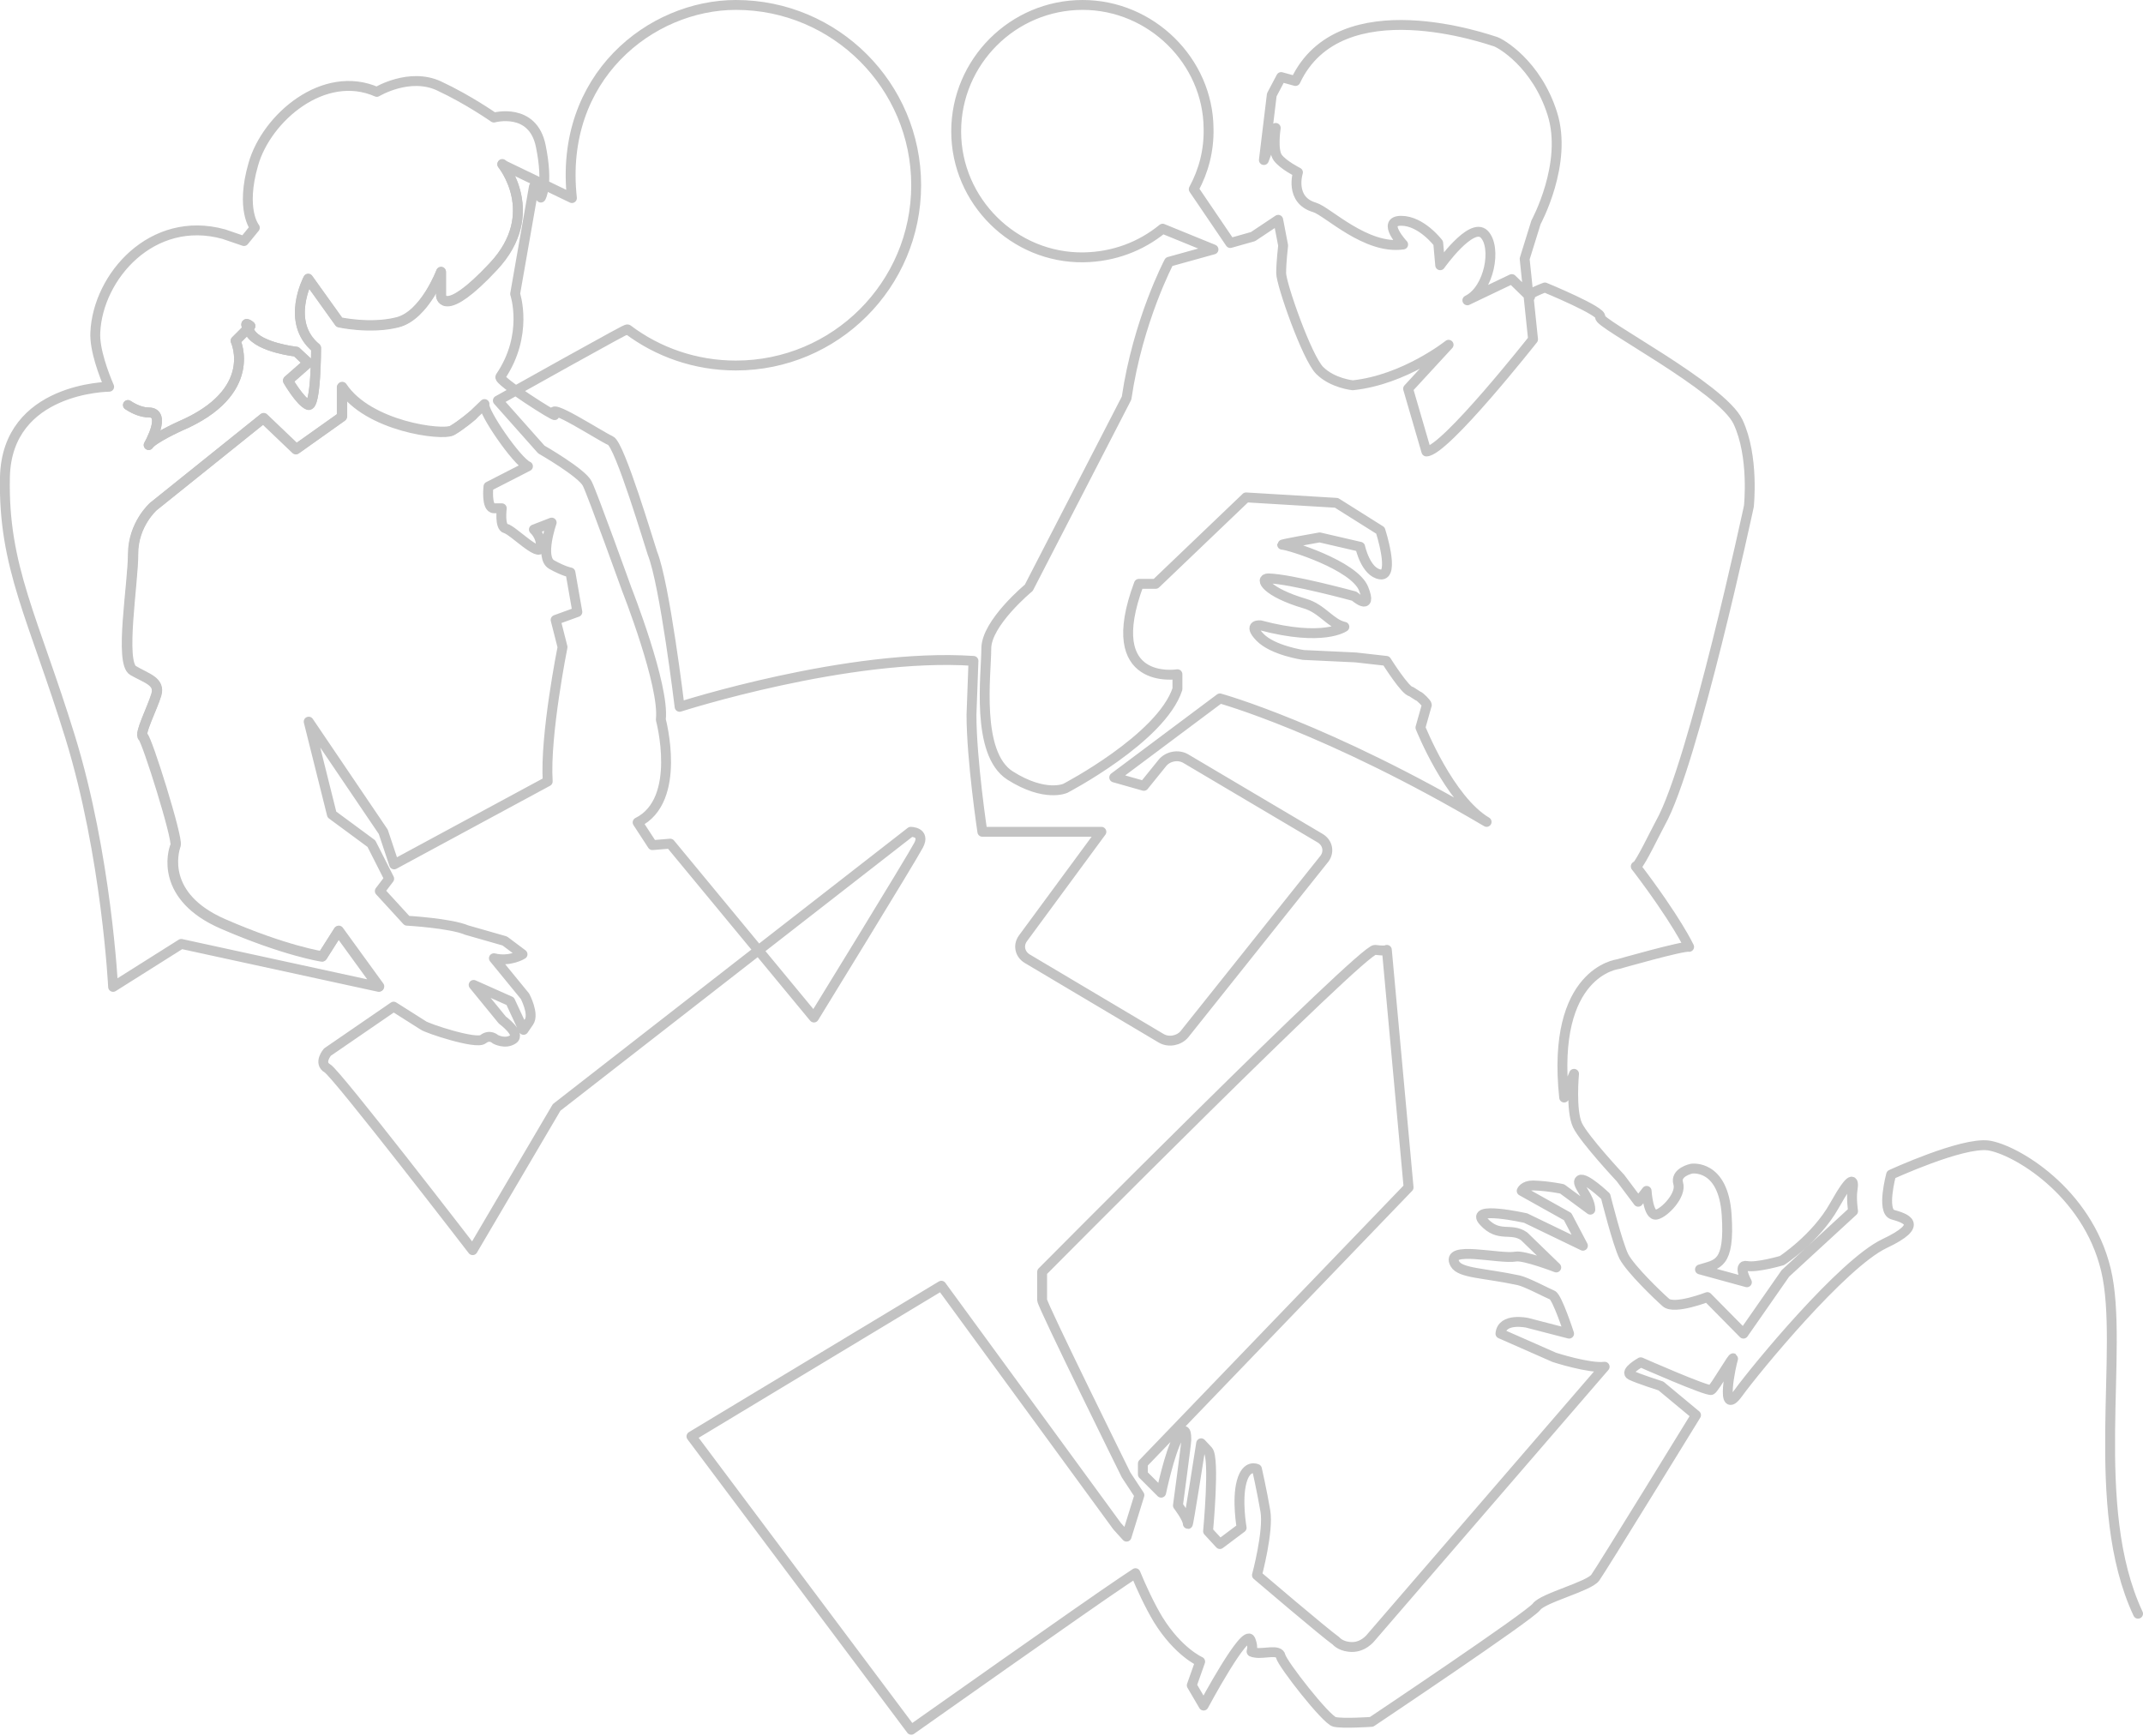 <?xml version="1.0" encoding="utf-8"?>
<!-- Generator: Adobe Illustrator 27.7.0, SVG Export Plug-In . SVG Version: 6.00 Build 0)  -->
<svg version="1.1" id="レイヤー_1" xmlns="http://www.w3.org/2000/svg" xmlns:xlink="http://www.w3.org/1999/xlink" x="0px"
	 y="0px" width="433.9px" height="351.5px" viewBox="0 0 433.9 351.5" style="enable-background:new 0 0 433.9 351.5;"
	 xml:space="preserve">
<style type="text/css">
	.st0{fill:none;stroke:#C3C3C3;stroke-width:2;stroke-linecap:round;stroke-linejoin:round;stroke-miterlimit:10;}
</style>
<g>
	<path class="st0" d="M101.7,33.2c0,0,8.2,10-1.8,20.7c-10,10.7-10.6,6-10.6,6v-4.9c0,0-3.3,8.8-8.8,10.2s-11.8,0-11.8,0l-6.3-8.8
		c0,0-4.7,8.8,1.6,14c0,0,0,12.1-1.6,11.5s-4.1-4.9-4.1-4.9l4.1-3.6L60,71.2c0,0-7.4-0.8-9.3-3.8c-1.9-3,0-1.4,0-1.4l-3,3
		c0,0,4.9,10.4-11.3,17.3c0,0-5.5,2.5-6.3,3.8c0,0,3.8-6.6,0-6.6c-1.2,0-2.7-0.5-4.2-1.5"/>
	<path class="st0" d="M95.7,84.1c0,0-2.2,1.9-4.1,3c-1.9,1.1-17-0.8-22.3-8.8v6L60,90.9l-6.6-6.3l-22.3,17.9c0,0-4.1,3.6-4.1,9.6
		s-2.7,22,0,23.6s5.5,2.2,4.7,4.9c-0.8,2.7-3.6,8-2.7,8.5c0.8,0.5,7.1,20.6,6.6,22c-0.5,1.4-3,10.4,9.6,15.9s20.1,6.6,20.1,6.6
		l3.3-5.2l8.2,11.3"/>
	<path class="st0" d="M127.1,66.7c6.1,4.6,13.7,7.3,21.9,7.3c20.1,0,36.5-16.3,36.5-36.5S169.1,1,149,1c-17.2,0-35.9,14.6-33.2,39.1
		l-14.1-6.8c0,0,8.2,10-1.8,20.7c-10,10.7-10.6,6-10.6,6v-4.9c0,0-3.3,8.8-8.8,10.2s-11.8,0-11.8,0l-6.3-8.8c0,0-4.7,8.8,1.6,14
		c0,0,0,12.1-1.6,11.5s-4.1-4.9-4.1-4.9l4.1-3.6L60,71.2c0,0-7.4-0.8-9.3-3.8c-1.9-3,0-1.4,0-1.4l-3,3c0,0,4.9,10.4-11.3,17.3
		c0,0-5.5,2.5-6.3,3.8c0,0,3.8-6.6,0-6.6c-1.2,0-2.7-0.5-4.2-1.5"/>
	<path class="st0" d="M331.3,175.5c1.2-1.4,3.5-6.3,4.9-8.9c6.7-11.9,17.9-64.1,17.9-64.1s1.1-10.1-2.2-17.1s-28.7-20.1-27.9-21.2
		c0.7-1.1-11.2-6-11.2-6s-4.1,1.5-3,1.9l-3.7-3.6l-9,4.3c4.5-2.2,6-10.8,3.4-13.4c-2.6-2.6-8.9,6.3-8.9,6.3l-0.4-4.5
		c0,0-3.4-4.5-7.5-4.5s0.4,4.8,0.4,4.8c-7.5,1.1-15.3-6.7-17.9-7.5c-5.2-1.5-3.4-7.1-3.4-7.1s-3-1.5-4.1-3c-1.1-1.5-0.4-6-0.4-6
		l-2.4,6.5l1.6-13.2l1.9-3.6l2.9,0.8c9-19.2,39.3-8.3,40.4-8c1.1,0.3,8.4,4.5,11.6,14.6c3.2,10.1-3.3,22-3.3,22l-2.3,7.4l1.7,16.3
		c0,0-17.9,22.7-21.6,22.7l-3.7-12.7l8.2-8.9c0,0-8.9,7.1-19.4,8.2c0,0-4.1-0.4-6.7-3c-2.6-2.6-7.8-17.5-7.8-19.7
		c0-2.2,0.4-5.6,0.4-5.6l-1-5.2l-5.1,3.4l-4.6,1.3l-7.4-10.9c2-3.7,3.1-7.8,3-12.3C244.6,12.4,233.1,1,219.2,1
		c-14.1,0-25.6,11.5-25.6,25.6c0,14.1,11.7,25.7,25.8,25.5c6.1-0.1,11.6-2.2,16-5.8l10.3,4.2l-9,2.5c0,0-6.3,11.9-8.6,27.6
		l-19.8,38.4c0,0-8.6,7.1-8.6,12.3s-2.2,21.2,4.8,25.7c7.1,4.5,11.2,2.6,11.2,2.6s19.4-10.1,22.7-20.1v-3c0,0-15.6,2.6-7.8-18.3h3.4
		l18.3-17.5l18.3,1.1l8.9,5.6c0,0,3,9.3,0,8.9c-3-0.4-4.1-5.6-4.1-5.6l-8.2-1.9c0,0-8.6,1.5-7.5,1.5c1.1,0,14.5,4.1,16.4,8.9
		s-1.9,1.5-1.9,1.5s-12.8-3.5-17.4-3.6c-1.9,0-0.4,2.8,7.4,5.1c3.5,1,5.2,4.1,8,4.7c0,0-4.2,3.1-17-0.3c0,0-2.7-0.3-0.1,2.4
		s8.8,3.6,8.8,3.6l10.6,0.5l6.2,0.7c0,0,3.9,6.2,5,6.2l1.4,0.9c0.3,0,1.8,1.5,1.8,1.8l-1.3,4.6c0,0,5.8,14.6,13.4,19.1
		c-32.2-19-54-25-54-25l-21.4,16l6,1.7l3.8-4.7c1.1-1.3,3.2-1.7,4.7-0.8l27.2,16.1c1.5,0.9,1.9,2.7,0.9,4.1l-28.4,35.6
		c-1.1,1.3-3.2,1.7-4.7,0.8L208,194.1c-1.5-0.9-1.9-2.7-0.9-4.1l15.9-21.6h-24.1c0,0-2.2-14.6-2.2-23.7l0.4-10.9
		c-25.3-1.7-59.5,9.3-59.5,9.3s-3-24.9-5.5-31.1c-0.5-1.4-6.6-22-8.5-22.8c-1.9-0.8-13.2-8.2-11.3-5.2c0.5,0.7-11.5-6.9-11-7.7
		c5.8-8.5,3-16.8,3-16.8l3.8-21.7l1.4,2.2c0,0,1.6-2.5,0-10.4c-1.6-8-9.5-5.8-9.5-5.8s-5.1-3.6-11.1-6.4c-6-2.8-12.6,1.2-12.6,1.2
		c-10.7-4.7-22.3,5.2-25,14.6c-2.7,9.3,0.3,12.9,0.3,12.9l-2.2,2.7l-4.1-1.4C30.8,43.4,19.8,56,19.3,67.3c-0.2,3.5,1.8,8.7,2.8,11
		c0,0-20.7,0.1-21.1,18.3s5.8,28.6,13.2,52.6s8.7,50.6,8.7,50.6l13.8-8.7l40,8.7l-8.2-11.3l-3.3,5.2c0,0-7.4-1.1-20.1-6.6
		s-10.2-14.6-9.6-15.9c0.5-1.4-5.8-21.4-6.6-22c-0.8-0.5,1.9-5.8,2.7-8.5c0.8-2.7-1.9-3.3-4.7-4.9s0-17.6,0-23.6s4.1-9.6,4.1-9.6
		l22.3-17.9l6.6,6.3l9.3-6.6v-6c5.2,8,20.3,9.9,22.3,8.8c1.9-1.1,4.1-3,4.1-3l2.5-2.4c-0.5,1.4,6.6,11.7,8.8,12.6l-8,4.1
		c0,0-0.5,4.4,1.1,4.4c1.6,0,1.6,0,1.6,0s-0.5,3.8,0.8,4.1c1.4,0.3,6.9,6,7.1,3.8s-1.4-3.6-1.4-3.6l3.6-1.4c0,0-2.5,7.1,0,8.5
		c2.5,1.4,3.8,1.6,3.8,1.6l1.4,8l-4.4,1.6l1.4,5.5c0,0-3.6,17.9-3,27.2L79.8,175l-2.2-6.6l-15.1-22.3l4.7,18.8l8,5.9l3.6,7.1
		l-1.9,2.5l5.5,6c0,0,8.8,0.5,12.1,1.9l7.7,2.2l3.6,2.7c0,0-2.5,1.6-5.8,0.8l6.3,7.7c0,0,1.9,3.6,0.8,5.2c-1.1,1.6-1.1,1.6-1.1,1.6
		l-2.7-5.8l-7.4-3.3l5.8,7.1c0,0,3.8,2.8,2.2,3.9c-1.6,1.1-3.6,0-3.6,0s-1.1-1.1-2.5,0c-1.4,1.1-11.3-2.2-12.1-2.8
		c-0.8-0.5-6-3.8-6-3.8L66.3,213c0,0-1.9,2.2,0,3.3c1.9,1.1,29.4,36.8,29.4,36.8l17-28.9l71.7-55.8c0,0,3,0,1.6,2.7
		c-1.4,2.7-21.2,34.9-21.2,34.9l-29.1-35.2l-3.6,0.3l-3-4.6c9.1-4.5,4.7-20.8,4.7-20.8c0.8-6.9-6.9-26.4-6.9-26.4s-6.9-19.2-8-21.4
		c-1.1-2.2-9.3-6.9-9.3-6.9l-8.8-9.9c0,0,28.9-16.2,25.8-14.2"/>
	<path class="st0" d="M432.9,326.7c-10.2-21.8-2.7-53.7-6.5-69.6s-18.4-24.4-23.8-25.2c-5.4-0.7-19.7,5.9-19.7,5.9s-2,7.4,0.3,8.1
		c2.4,0.7,6.8,1.9-1.7,5.9c-8.5,4.1-25.9,25.2-29.6,30.3s-1.4-5.9-1-7c0.3-1.1-3.7,5.9-4.4,6.3c-0.7,0.4-14.3-5.6-14.3-5.6
		s-3.4,1.9-2,2.6s6.1,2.2,6.1,2.2l7.1,5.9c0,0-19.1,31.1-20.4,32.9s-10.6,4.1-11.9,5.9c-1.4,1.9-33.4,23.3-33.4,23.3s-5.8,0.4-7.5,0
		c-1.7-0.4-10.6-11.8-10.9-13.3c-0.3-1.5-3.4-0.4-5.1-0.7s0,0-1-2.6c-1-2.6-9.5,13.3-9.5,13.3l-2.4-4.1l1.7-4.8c0,0-4.4-1.9-8.5-8.5
		c-1.8-3-3.4-6.5-4.6-9.4l-2.4,1.6c-7.2,4.8-43,30.1-43,30.1L140,290.8l50.6-30.5l35.6,48.7l1.9,2.1l2.6-8.4l-2.7-4.1
		c0,0-17-34.4-17-35.4s0-5.7,0-5.7s65-65.5,67.4-65.2s2.4,0,2.4,0l4.4,48.1l-53.8,55.9v2.2l3.7,3.7c0,0,1.7-8.1,3.4-11.1
		c1.7-3,1.7-0.4,1.7,0.4c0,0.7-1.7,13.3-1.7,13.3s2,2.6,2,3.7c0,1.1,2.7-16.3,2.7-16.3s0,0,1.4,1.5c1.4,1.5,0,16.3,0,16.3l2.4,2.6
		l4.4-3.3c0,0-1-5.6,0-9.3c1-3.7,3.1-2.6,3.1-2.6s1,4.4,1.7,8.5c0.7,4.1-1.7,13-1.7,13s13.6,11.6,16,13.3c0,0,0.8,1,2.6,1.2
		c2.8,0.4,4.5-1.9,4.5-1.9l47.3-54.8c-3.1,0.4-10.2-1.9-10.2-1.9l-10.9-4.8c0.3-3.3,5.4-2.2,5.4-2.2l8.5,2.2c0,0-2.4-7.4-3.4-7.8
		s-5.1-2.6-6.8-3c-7-1.5-11.8-1.4-12.9-3.3c-2.2-3.9,9-0.9,12.3-1.5c1.7-0.3,8.2,2.2,8.2,2.2l-6.5-6.3c-2.7-1.9-5.1,0.4-8.2-3
		c-3.1-3.3,8.5-0.7,8.5-0.7l11.6,5.6l-3.1-5.9l-9.3-5.2c0,0,0.4-1.1,2.3-1.1c3.2,0.1,5.9,0.7,5.9,0.7l5.7,4.2c0-2.6-3.1-5.3-2.1-6
		c1-0.7,5.2,3.3,5.2,3.3s2.4,9.6,3.7,12.2c1.4,2.6,6.8,7.8,8.5,9.3s8.4-1.1,8.4-1.1l7.3,7.4l8.5-12.2l13.7-12.6c0,0-0.4-2.6-0.1-4.4
		c0.3-1.9,0-3.3-3.7,3.3s-10.6,11.1-10.6,11.1s-5.1,1.5-7.1,1.1s0,3.3,0,3.3l-9.5-2.6c3.4-1.1,6.1-0.7,5.4-11.1
		c-0.7-10.3-7.1-9.3-7.1-9.3s-3.4,0.7-2.7,3s-2.7,5.9-4.4,6.3c-1.7,0.4-2-4.8-2-4.8l-1.7,2.2l-3.6-4.8c0,0-7.3-7.8-8.7-10.7
		c-1.4-3-0.7-10.4-0.7-10.4l-2,4.8c-2.7-25.5,10.9-27,10.9-27s13.3-3.8,14.4-3.5c0,0-2.5-5.4-10.8-16.3"/>
</g>
</svg>
